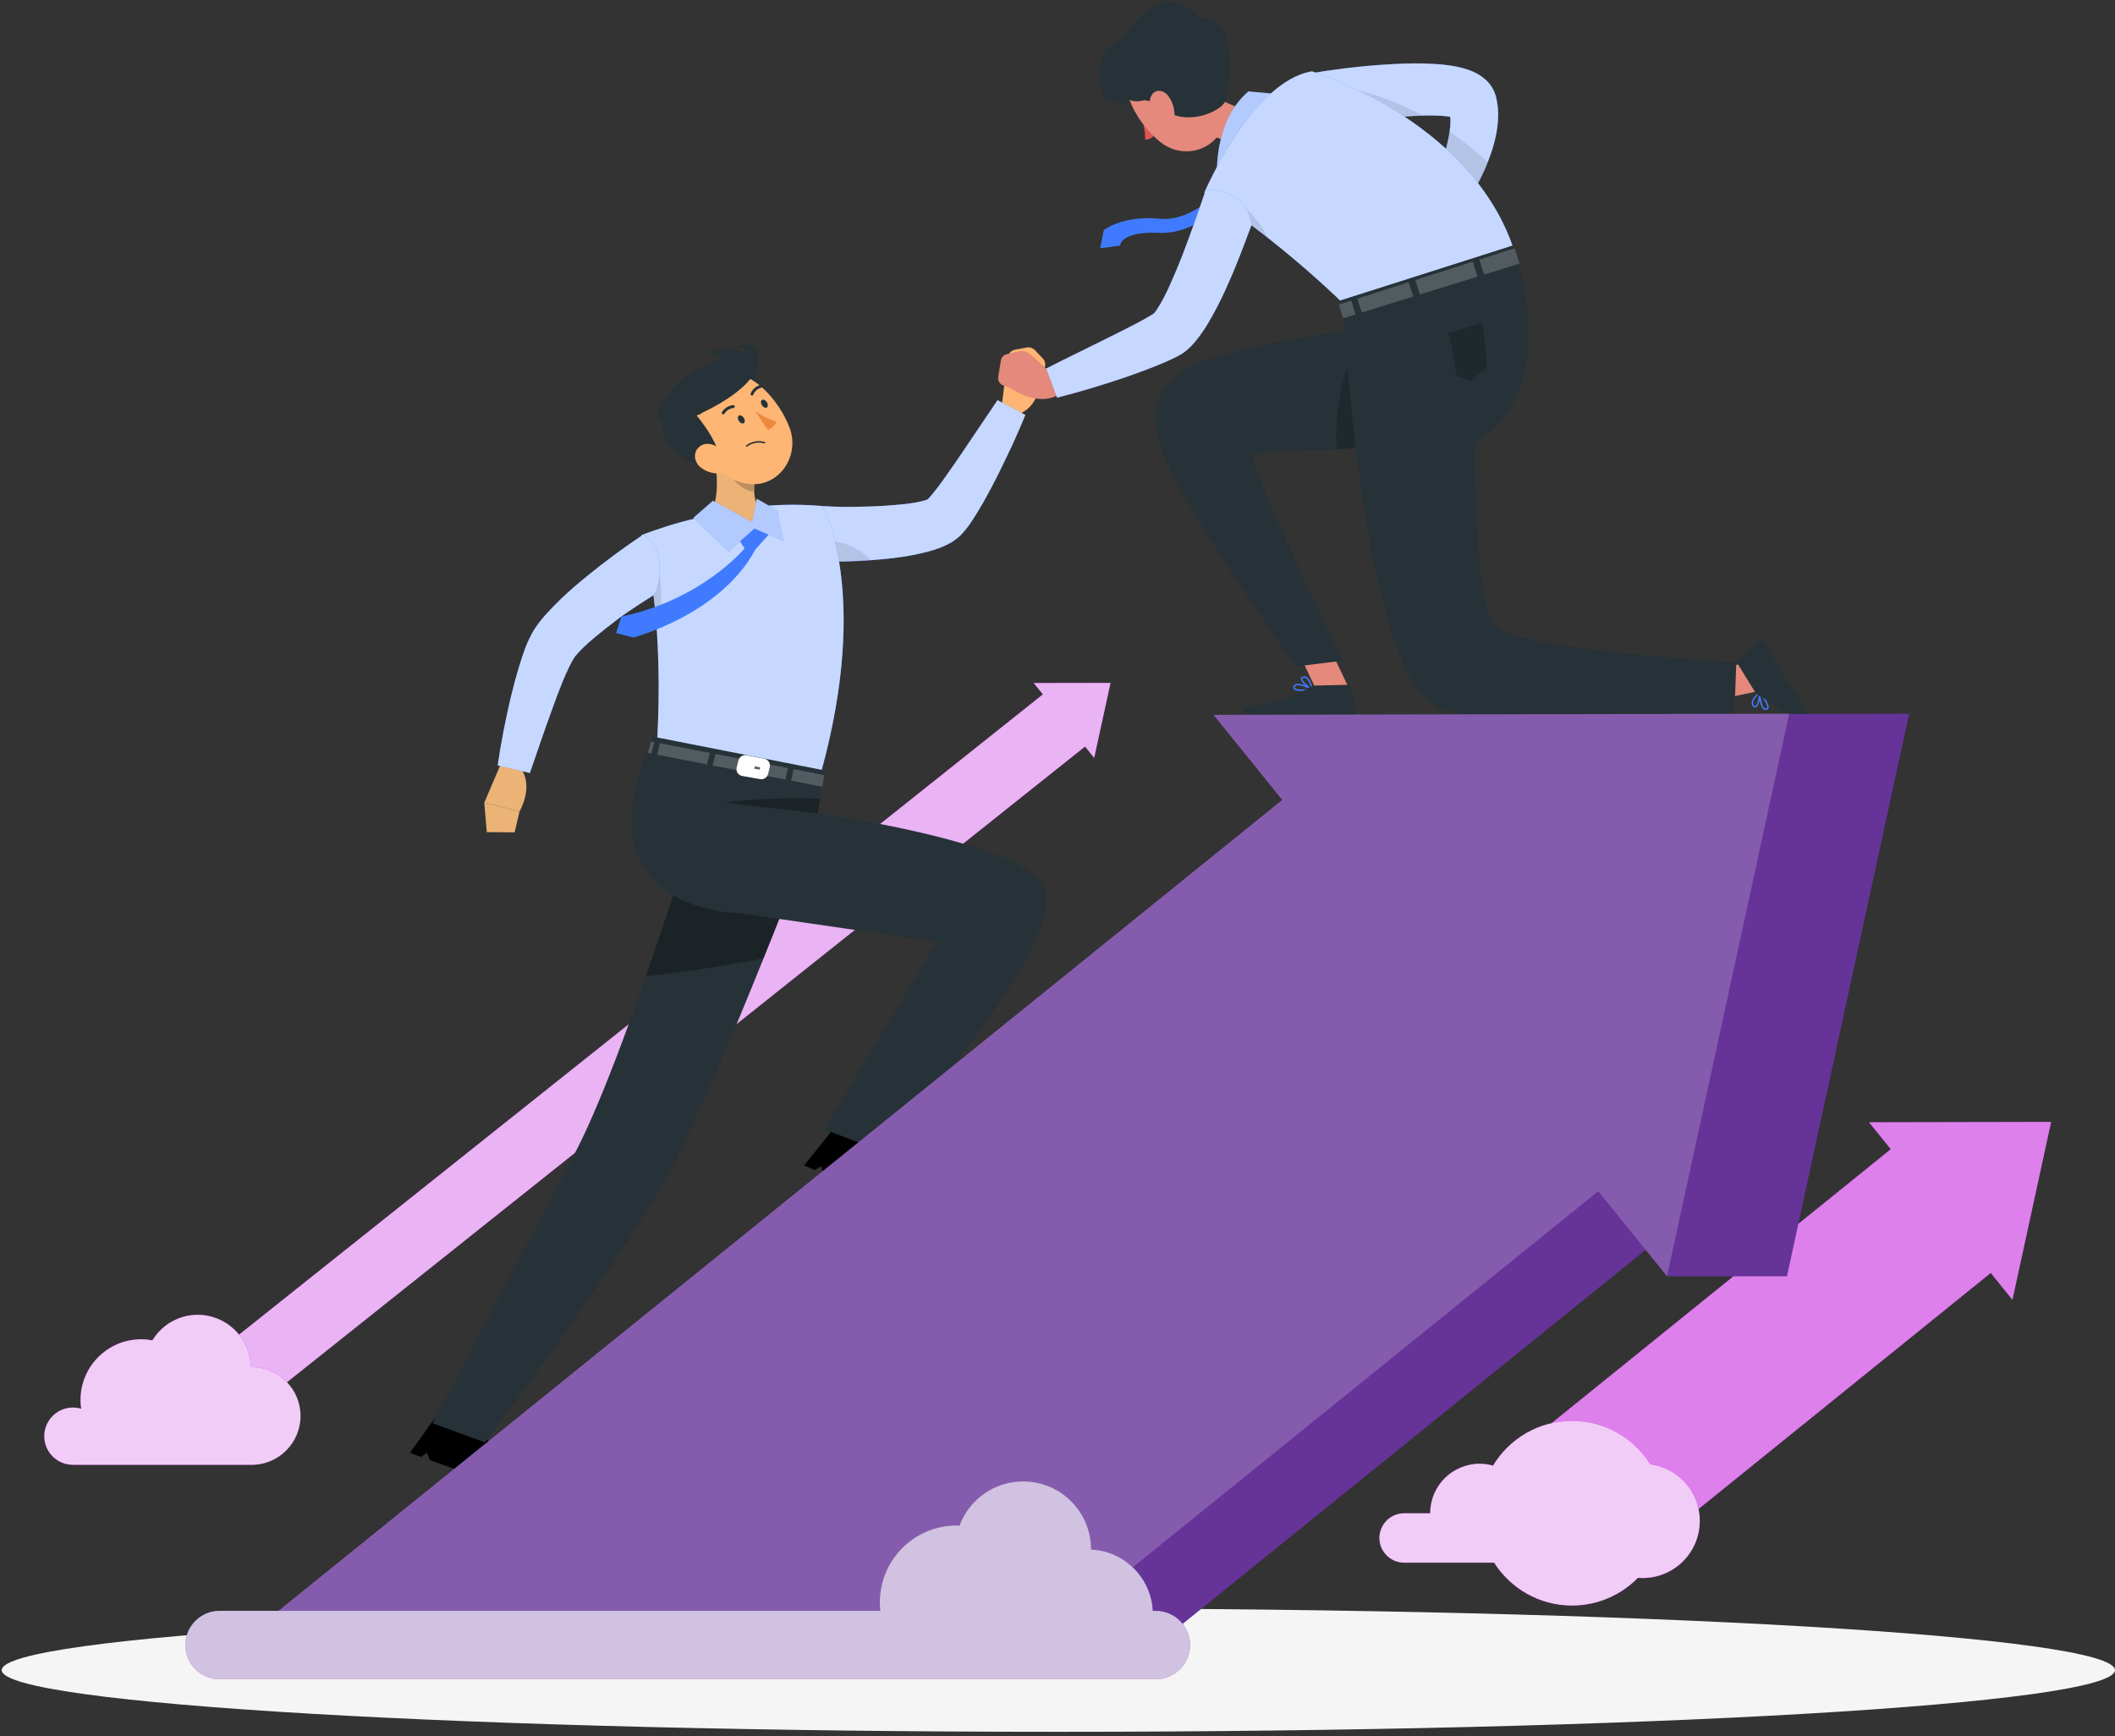 <svg width="134" height="110" viewBox="0 0 134 110" fill="none" xmlns="http://www.w3.org/2000/svg">
<rect x="0" y="0" width="134" height="110" fill="#333333" stroke="none"/>
<path d="M67.055 109.722C104.028 109.722 134 107.972 134 105.814C134 103.655 104.028 101.905 67.055 101.905C30.082 101.905 0.109 103.655 0.109 105.814C0.109 107.972 30.082 109.722 67.055 109.722Z" fill="#F5F5F5"/>
<path d="M65.493 43.274L66.073 43.992L10.922 87.922L13.273 90.832L13.594 91.229L68.745 47.3L69.325 48.018L70.361 43.264L65.493 43.274Z" fill="#BA00D9"/>
<path opacity="0.7" d="M65.493 43.274L66.073 43.992L10.922 87.922L13.273 90.832L13.594 91.229L68.745 47.3L69.325 48.018L70.361 43.264L65.493 43.274Z" fill="white"/>
<path d="M2.805 90.995C2.805 89.993 3.616 89.178 4.621 89.178C4.804 89.178 4.976 89.206 5.142 89.254C5.115 89.071 5.101 88.885 5.101 88.698C5.101 86.575 6.824 84.852 8.947 84.852C9.189 84.852 9.427 84.876 9.655 84.918C10.245 83.951 11.309 83.302 12.524 83.302C14.364 83.302 15.86 84.779 15.887 86.616C15.904 86.616 15.925 86.613 15.942 86.613C17.651 86.613 19.04 88.001 19.04 89.71C19.04 91.419 17.651 92.807 15.942 92.807H4.569L4.572 92.804C3.592 92.779 2.805 91.982 2.805 90.995Z" fill="#BA00D9"/>
<path opacity="0.8" d="M2.805 90.995C2.805 89.993 3.616 89.178 4.621 89.178C4.804 89.178 4.976 89.206 5.142 89.254C5.115 89.071 5.101 88.885 5.101 88.698C5.101 86.575 6.824 84.852 8.947 84.852C9.189 84.852 9.427 84.876 9.655 84.918C10.245 83.951 11.309 83.302 12.524 83.302C14.364 83.302 15.86 84.779 15.887 86.616C15.904 86.616 15.925 86.613 15.942 86.613C17.651 86.613 19.04 88.001 19.04 89.71C19.04 91.419 17.651 92.807 15.942 92.807H4.569L4.572 92.804C3.592 92.779 2.805 91.982 2.805 90.995Z" fill="white"/>
<path d="M118.415 71.103L119.793 72.809L94.156 93.515L99.725 100.414L100.492 101.36L126.129 80.65L127.503 82.356L129.954 71.079L118.415 71.103Z" fill="#BA00D9"/>
<path opacity="0.5" d="M118.415 71.103L119.793 72.809L94.156 93.515L99.725 100.414L100.492 101.36L126.129 80.65L127.503 82.356L129.954 71.079L118.415 71.103Z" fill="white"/>
<path d="M104.555 92.773C103.519 91.122 101.689 90.021 99.6 90.021C97.473 90.021 95.619 91.16 94.594 92.856C94.324 92.78 94.041 92.738 93.748 92.738C92.018 92.738 90.612 94.14 90.612 95.873V95.877H88.959C88.099 95.877 87.394 96.581 87.394 97.441C87.394 98.301 88.099 99.005 88.959 99.005H94.663C95.702 100.635 97.521 101.722 99.597 101.722C101.233 101.722 102.714 101.049 103.774 99.965C103.874 99.972 103.971 99.979 104.071 99.979C106.07 99.979 107.693 98.359 107.693 96.357C107.697 94.52 106.326 93.007 104.555 92.773Z" fill="#BA00D9"/>
<path opacity="0.8" d="M104.555 92.773C103.519 91.122 101.689 90.021 99.6 90.021C97.473 90.021 95.619 91.16 94.594 92.856C94.324 92.78 94.041 92.738 93.748 92.738C92.018 92.738 90.612 94.14 90.612 95.873V95.877H88.959C88.099 95.877 87.394 96.581 87.394 97.441C87.394 98.301 88.099 99.005 88.959 99.005H94.663C95.702 100.635 97.521 101.722 99.597 101.722C101.233 101.722 102.714 101.049 103.774 99.965C103.874 99.972 103.971 99.979 104.071 99.979C106.07 99.979 107.693 98.359 107.693 96.357C107.697 94.52 106.326 93.007 104.555 92.773Z" fill="white"/>
<path d="M66.068 22.709L65.571 22.185C65.436 22.043 65.239 21.981 65.049 22.015L64.303 22.157C64.062 22.205 63.875 22.402 63.844 22.647L63.461 25.769L64.618 26.211C66.023 25.599 65.95 23.742 65.95 23.742L66.154 23.372C66.275 23.158 66.237 22.889 66.068 22.709Z" fill="#FFB573"/>
<path d="M52.127 32.063C52.127 32.063 53.232 32.129 53.881 32.115C54.533 32.105 55.186 32.094 55.825 32.056C56.464 32.015 57.095 31.97 57.675 31.89C57.962 31.849 58.242 31.797 58.463 31.738C58.566 31.707 58.666 31.676 58.711 31.659C58.787 31.625 58.704 31.683 58.746 31.663C58.853 31.569 59.063 31.321 59.246 31.089C59.436 30.848 59.626 30.589 59.816 30.326C60.196 29.798 60.572 29.249 60.945 28.697L63.2 25.351L64.961 26.29C64.702 26.936 64.422 27.557 64.139 28.186C63.849 28.807 63.552 29.429 63.245 30.047C62.934 30.665 62.609 31.279 62.261 31.894C62.085 32.201 61.902 32.508 61.698 32.823C61.487 33.144 61.297 33.444 60.931 33.841C60.735 34.059 60.376 34.325 60.144 34.438C59.889 34.577 59.671 34.663 59.454 34.746C59.029 34.898 58.646 34.994 58.266 35.081C57.513 35.25 56.795 35.347 56.08 35.416C54.651 35.557 53.277 35.612 51.844 35.578L52.127 32.063Z" fill="#407BFF"/>
<path opacity="0.7" d="M64.962 26.29C64.703 26.932 64.423 27.554 64.143 28.182C63.85 28.804 63.553 29.425 63.246 30.047C62.935 30.661 62.614 31.276 62.262 31.89C62.086 32.198 61.903 32.505 61.699 32.819C61.492 33.14 61.298 33.441 60.936 33.838C60.739 34.055 60.38 34.318 60.148 34.432C59.893 34.573 59.675 34.66 59.458 34.742C59.033 34.894 58.65 34.991 58.274 35.074C57.521 35.243 56.803 35.343 56.088 35.412C55.781 35.443 55.477 35.467 55.177 35.492C54.068 35.571 52.977 35.599 51.852 35.575L51.907 34.849L52.124 32.063C52.124 32.063 53.229 32.132 53.878 32.115C54.534 32.105 55.184 32.094 55.826 32.056C56.461 32.018 57.096 31.973 57.676 31.89C57.963 31.852 58.243 31.801 58.464 31.738C58.567 31.711 58.667 31.68 58.712 31.659C58.788 31.625 58.705 31.687 58.747 31.663C58.854 31.569 59.064 31.321 59.247 31.089C59.437 30.848 59.627 30.589 59.814 30.326C60.193 29.798 60.57 29.249 60.946 28.697L63.201 25.351L64.962 26.29Z" fill="white"/>
<path opacity="0.1" d="M55.177 35.492C54.068 35.571 52.977 35.599 51.852 35.574L51.907 34.849L52.176 34.214C52.176 34.214 53.985 34.19 55.177 35.492Z" fill="black"/>
<path d="M33.662 94.002C33.662 94.002 30.537 91.851 30.727 90.407C30.744 90.266 30.662 90.142 30.513 90.118L27.865 89.717C27.741 89.7 27.609 89.755 27.537 89.859L25.973 92.051L26.677 92.307L27.053 92.041L27.23 92.507C31.048 93.888 32.709 94.444 33.551 94.478C33.783 94.181 33.662 94.002 33.662 94.002Z" fill="black"/>
<path d="M51.264 53.387C51.264 53.387 51.105 53.801 50.825 54.52C50.525 55.297 50.083 56.429 49.551 57.776C49.196 58.673 48.802 59.668 48.377 60.714C46.426 65.561 43.906 71.559 42.238 74.587C39.045 80.381 30.723 91.385 30.723 91.385L27.398 90.169C27.398 90.169 33.386 78.837 36.407 73.095C37.328 71.345 38.389 68.769 39.438 65.959C39.939 64.622 40.436 63.231 40.916 61.853C41.133 61.232 41.347 60.61 41.555 59.999C42.104 58.383 42.618 56.826 43.071 55.438C43.126 55.265 43.181 55.093 43.236 54.927C43.419 54.357 43.592 53.819 43.747 53.322C44.396 51.278 44.8 49.931 44.814 49.879C44.818 49.879 44.818 49.879 44.818 49.879L47.783 51.495L51.264 53.387Z" fill="#263238"/>
<path opacity="0.3" d="M50.823 54.52C50.523 55.297 50.081 56.429 49.549 57.776C49.194 58.673 48.8 59.668 48.375 60.714C45.662 61.259 42.899 61.629 40.914 61.853C41.132 61.232 41.346 60.61 41.553 59.999C42.102 58.383 42.616 56.826 43.069 55.438C43.124 55.265 43.179 55.093 43.234 54.927C43.417 54.357 43.59 53.819 43.745 53.322C45.741 53.594 48.41 54.002 50.823 54.52Z" fill="black"/>
<path d="M40.641 33.9C40.641 33.903 40.644 33.903 40.644 33.907C41.124 35.512 41.404 37.38 41.559 39.221C41.68 40.654 41.725 42.062 41.732 43.326C41.735 44.6 41.697 45.729 41.656 46.592C41.6 47.701 41.535 48.384 41.535 48.384L52.024 48.923C55.173 37.515 52.128 32.06 52.128 32.06C52.128 32.06 50.819 31.928 49.314 31.994C49.121 32.001 48.924 32.015 48.72 32.032C47.436 32.139 45.392 32.543 44.028 32.854C43.748 32.916 43.465 32.988 43.189 33.064C41.822 33.441 40.641 33.9 40.641 33.9Z" fill="#407BFF"/>
<path opacity="0.7" d="M52.024 48.926L41.534 48.388C41.534 48.388 41.6 47.704 41.655 46.592C41.669 46.268 41.683 45.898 41.697 45.498C41.717 44.852 41.731 44.12 41.731 43.329C41.728 42.946 41.721 42.549 41.711 42.142C41.711 42.076 41.707 42.01 41.707 41.945C41.69 41.299 41.659 40.629 41.614 39.949C41.593 39.707 41.576 39.466 41.555 39.224C41.541 39.034 41.524 38.841 41.507 38.651C41.455 38.167 41.4 37.684 41.331 37.208C41.313 37.076 41.293 36.945 41.272 36.818C41.241 36.6 41.206 36.389 41.168 36.175C41.027 35.388 40.854 34.621 40.644 33.907C40.644 33.907 40.64 33.903 40.637 33.903C40.637 33.903 41.821 33.441 43.192 33.064C43.465 32.992 43.748 32.919 44.027 32.857C45.395 32.55 47.439 32.142 48.72 32.035C48.923 32.022 49.12 32.004 49.317 32.001C50.819 31.932 52.127 32.063 52.127 32.063C52.127 32.063 55.173 37.515 52.024 48.926Z" fill="white"/>
<path d="M58.514 76.224C58.514 76.224 55.517 73.897 55.789 72.467C55.817 72.326 55.741 72.198 55.593 72.167L52.972 71.614C52.851 71.59 52.713 71.638 52.634 71.735L50.945 73.834L51.632 74.128L52.026 73.886L52.178 74.363C55.91 75.961 57.54 76.61 58.376 76.697C58.624 76.41 58.514 76.224 58.514 76.224Z" fill="black"/>
<path d="M46.551 57.838C46.71 57.845 46.796 57.845 46.796 57.845L59.371 59.675L52.214 71.552L55.797 72.916C55.797 72.916 68.759 58.939 65.866 55.752C63.483 53.132 51.813 51.536 51.813 51.536L52.196 48.802L41.403 46.678C36.787 56.778 45.008 57.741 46.551 57.838Z" fill="#263238"/>
<path d="M41.271 47.749L41.043 47.704L41.25 46.979L41.454 47.017L41.271 47.749Z" fill="#263238"/>
<path d="M49.758 49.392L45.148 48.502L45.328 47.77L49.92 48.66L49.758 49.392Z" fill="#263238"/>
<path d="M50.28 48.729L52.228 49.106L52.096 49.845L50.125 49.461L50.28 48.729Z" fill="#263238"/>
<path d="M41.809 47.086L44.978 47.7L44.792 48.429L41.633 47.818L41.809 47.086Z" fill="#263238"/>
<g opacity="0.2">
<path d="M41.271 47.749L41.043 47.704L41.25 46.979L41.454 47.017L41.271 47.749Z" fill="white"/>
<path d="M49.758 49.392L45.148 48.502L45.328 47.77L49.92 48.66L49.758 49.392Z" fill="white"/>
<path d="M50.28 48.729L52.228 49.106L52.096 49.845L50.125 49.461L50.28 48.729Z" fill="white"/>
<path d="M41.809 47.086L44.978 47.7L44.792 48.429L41.633 47.818L41.809 47.086Z" fill="white"/>
</g>
<path d="M48.483 48.526L48.379 48.971C48.362 49.044 48.293 49.089 48.22 49.075L47.067 48.871C46.988 48.857 46.939 48.781 46.957 48.702L47.074 48.239C47.091 48.17 47.16 48.125 47.233 48.139L48.376 48.36C48.452 48.374 48.5 48.45 48.483 48.526Z" stroke="white" stroke-width="0.589" stroke-miterlimit="10"/>
<path d="M47.528 48.56L47.176 48.498" stroke="white" stroke-width="0.589" stroke-miterlimit="10" stroke-linecap="round" stroke-linejoin="round"/>
<path d="M45.118 28.096L47.859 30.368C47.59 31.48 48.056 32.505 48.598 32.695C48.598 32.695 48.999 33.648 48.229 33.81C46.668 34.135 44.887 32.622 44.887 32.622C45.709 31.732 45.408 29.515 45.118 28.096Z" fill="#EBB376"/>
<path opacity="0.2" d="M46.233 29.021L47.856 30.364C47.79 30.627 47.742 30.892 47.724 31.151C47.117 31.076 46.278 30.423 46.205 29.791C46.174 29.477 46.184 29.17 46.233 29.021Z" fill="black"/>
<path d="M47.537 23.607C48.2 24.022 49.098 25.268 47.983 25.565C46.867 25.865 46.394 22.896 47.537 23.607Z" fill="#263238"/>
<path d="M44.11 27.868C45.27 29.398 45.871 30.351 47.217 30.627C49.244 31.038 50.715 28.976 50.035 27.126C49.42 25.461 47.628 23.241 45.653 23.663C43.706 24.073 42.953 26.338 44.11 27.868Z" fill="#FFB573"/>
<path d="M44.454 26.2L43.062 24.574C43.062 24.574 41.222 25.927 42.057 26.746C41.505 28.041 43.694 29.85 45.607 29.477C45.828 28.31 44.126 26.311 44.126 26.311C44.233 26.287 44.343 26.245 44.454 26.2Z" fill="#263238"/>
<path d="M44.379 29.605C44.78 29.929 45.294 30.04 45.715 29.985C46.347 29.905 46.423 29.273 46.043 28.8C45.702 28.375 44.959 27.906 44.424 28.224C43.892 28.538 43.923 29.232 44.379 29.605Z" fill="#FFB573"/>
<path d="M46.815 26.677C46.901 26.808 47.04 26.867 47.126 26.808C47.209 26.749 47.209 26.597 47.123 26.47C47.036 26.338 46.898 26.28 46.812 26.338C46.729 26.394 46.729 26.546 46.815 26.677Z" fill="#263238"/>
<path d="M48.276 25.682C48.362 25.814 48.501 25.872 48.587 25.814C48.67 25.755 48.67 25.603 48.583 25.475C48.497 25.344 48.359 25.285 48.273 25.344C48.19 25.399 48.19 25.551 48.276 25.682Z" fill="#263238"/>
<path d="M47.852 26.062C47.852 26.062 48.632 26.58 49.191 26.708C49.102 27.063 48.646 27.229 48.646 27.229L47.852 26.062Z" fill="#ED893E"/>
<path d="M47.449 28.11C47.394 28.141 47.335 28.175 47.276 28.22C47.256 28.234 47.252 28.265 47.266 28.286C47.28 28.306 47.311 28.31 47.328 28.296C47.884 27.892 48.419 28.092 48.426 28.096C48.45 28.106 48.475 28.092 48.485 28.068C48.495 28.044 48.481 28.016 48.457 28.009C48.437 27.999 47.974 27.826 47.449 28.11Z" fill="#263238"/>
<path d="M45.817 26.249C45.848 26.249 45.883 26.235 45.9 26.207C46.121 25.862 46.459 25.852 46.463 25.852C46.514 25.852 46.556 25.81 46.552 25.758C46.552 25.706 46.511 25.669 46.459 25.669C46.442 25.669 46.017 25.679 45.741 26.107C45.713 26.148 45.727 26.207 45.769 26.235C45.786 26.245 45.803 26.249 45.817 26.249Z" fill="#263238"/>
<path d="M48.294 24.505C48.301 24.488 48.301 24.47 48.294 24.453C48.28 24.405 48.228 24.374 48.18 24.388C47.693 24.522 47.565 24.926 47.558 24.944C47.544 24.992 47.572 25.044 47.617 25.057C47.665 25.071 47.717 25.047 47.731 24.999C47.734 24.981 47.838 24.674 48.228 24.564C48.263 24.553 48.287 24.533 48.294 24.505Z" fill="#263238"/>
<path d="M44.125 26.318C44.125 26.318 47.771 24.785 47.992 23.038C48.217 21.29 46.677 22.005 46.677 22.005C46.677 22.005 47.388 21.957 47.319 22.475C47.319 22.475 46.086 21.636 44.916 22.357C44.916 22.357 45.465 22.347 45.751 22.754C45.751 22.754 44.636 22.972 43.386 23.897C42.14 24.826 39.892 28.144 44.125 26.318Z" fill="#263238"/>
<path opacity="0.3" d="M51.813 51.536L45.871 50.853C45.871 50.853 48.222 50.466 51.944 50.604L51.813 51.536Z" fill="black"/>
<path opacity="0.1" d="M41.611 39.949C41.591 39.707 41.573 39.466 41.553 39.224C41.539 39.034 41.522 38.841 41.504 38.651C41.453 38.167 41.397 37.684 41.328 37.208C41.311 37.076 41.29 36.945 41.27 36.817C41.428 36.69 41.604 36.572 41.791 36.469C41.791 36.469 42.129 38.212 41.611 39.949Z" fill="black"/>
<path d="M31.716 48.429L30.684 50.853L32.917 51.405C32.917 51.405 33.877 49.814 32.942 48.598L31.716 48.429Z" fill="#EBB376"/>
<path d="M30.842 52.721L32.607 52.735L32.917 51.405L30.684 50.853L30.842 52.721Z" fill="#EBB376"/>
<path d="M41.765 35.578C41.921 37.097 41.399 37.715 41.399 37.715C41.399 37.715 39.928 38.641 39.29 39.114C38.748 39.521 38.216 39.939 37.712 40.353C37.463 40.564 37.221 40.774 37 40.985C36.783 41.192 36.579 41.41 36.448 41.575C36.389 41.641 36.331 41.751 36.272 41.848C36.21 41.948 36.144 42.1 36.075 42.224C35.94 42.504 35.806 42.798 35.678 43.108C35.422 43.726 35.181 44.369 34.953 45.021C34.473 46.319 34.031 47.656 33.572 48.975L31.531 48.491C31.738 47.058 32.018 45.663 32.343 44.248C32.512 43.543 32.702 42.839 32.919 42.124C33.026 41.765 33.151 41.403 33.289 41.03C33.372 40.833 33.437 40.657 33.541 40.446C33.651 40.232 33.751 40.025 33.9 39.804C34.176 39.39 34.445 39.079 34.722 38.779C34.994 38.482 35.267 38.209 35.543 37.943C36.092 37.415 36.655 36.935 37.228 36.472C38.371 35.543 39.517 34.694 40.747 33.876C40.743 33.869 41.627 34.204 41.765 35.578Z" fill="#407BFF"/>
<path opacity="0.7" d="M41.765 35.578C41.921 37.097 41.399 37.715 41.399 37.715C41.399 37.715 39.928 38.641 39.29 39.114C38.748 39.521 38.216 39.939 37.712 40.353C37.463 40.564 37.221 40.774 37 40.985C36.783 41.192 36.579 41.41 36.448 41.575C36.389 41.641 36.331 41.751 36.272 41.848C36.21 41.948 36.144 42.1 36.075 42.224C35.94 42.504 35.806 42.798 35.678 43.108C35.422 43.726 35.181 44.369 34.953 45.021C34.473 46.319 34.031 47.656 33.572 48.975L31.531 48.491C31.738 47.058 32.018 45.663 32.343 44.248C32.512 43.543 32.702 42.839 32.919 42.124C33.026 41.765 33.151 41.403 33.289 41.03C33.372 40.833 33.437 40.657 33.541 40.446C33.651 40.232 33.751 40.025 33.9 39.804C34.176 39.39 34.445 39.079 34.722 38.779C34.994 38.482 35.267 38.209 35.543 37.943C36.092 37.415 36.655 36.935 37.228 36.472C38.371 35.543 39.517 34.694 40.747 33.876C40.743 33.869 41.627 34.204 41.765 35.578Z" fill="white"/>
<path d="M46.406 33.541L47.173 34.746C47.173 34.746 44.497 37.991 39.373 39.062L39.031 40.105L40.119 40.391C40.119 40.391 45.65 38.958 47.86 34.808L48.999 33.537L47.656 33.085L46.406 33.541Z" fill="#407BFF"/>
<path d="M43.922 32.816L45.172 31.725L47.658 33.085L47.944 31.597L49.256 32.35L49.633 34.28L47.799 33.486L46.163 34.946L43.922 32.816Z" fill="#407BFF"/>
<path opacity="0.6" d="M43.922 32.816L45.172 31.725L47.658 33.085L47.944 31.597L49.256 32.35L49.633 34.28L47.799 33.486L46.163 34.946L43.922 32.816Z" fill="white"/>
<path d="M78.173 11.219C78.173 11.219 75.853 14.098 73.494 13.86C71.139 13.622 69.934 14.578 69.934 14.578L69.703 15.728L70.967 15.559C70.967 15.559 70.967 14.647 73.425 14.751C75.883 14.855 77.727 12.738 78.445 11.782L78.173 11.219Z" fill="#407BFF"/>
<path d="M94.847 6.433L94.799 6.205C94.775 6.116 94.789 6.105 94.702 5.881C94.568 5.532 94.34 5.242 94.139 5.063C93.725 4.69 93.38 4.558 93.083 4.441C92.493 4.23 92.023 4.165 91.557 4.11C91.094 4.058 90.659 4.034 90.228 4.023C89.368 3.999 88.539 4.041 87.717 4.092C86.07 4.199 84.486 4.396 82.859 4.676L83.453 8.077C84.941 7.839 86.495 7.621 87.997 7.466C88.75 7.39 89.502 7.341 90.221 7.321C90.58 7.31 90.932 7.314 91.26 7.334C91.488 7.348 91.716 7.372 91.885 7.403C91.895 7.521 91.899 7.649 91.895 7.783C91.874 8.37 91.726 9.057 91.526 9.741C91.122 11.115 90.483 12.545 89.827 13.881L91.467 14.972C92.513 13.649 93.376 12.272 94.088 10.691C94.43 9.893 94.73 9.05 94.868 8.063C94.934 7.569 94.954 7.031 94.847 6.433Z" fill="#407BFF"/>
<path opacity="0.7" d="M94.865 8.066C94.754 8.881 94.526 9.599 94.26 10.273C94.205 10.414 94.146 10.556 94.088 10.694C93.373 12.275 92.51 13.649 91.464 14.972L89.827 13.881C90.483 12.545 91.118 11.119 91.526 9.741C91.664 9.268 91.778 8.791 91.84 8.35C91.871 8.153 91.888 7.963 91.895 7.783C91.899 7.649 91.895 7.521 91.885 7.403C91.716 7.372 91.488 7.348 91.26 7.334C90.932 7.314 90.58 7.314 90.221 7.321C90.193 7.321 90.169 7.324 90.141 7.324C89.444 7.348 88.722 7.397 87.994 7.469C86.537 7.621 85.038 7.828 83.591 8.059C83.543 8.066 83.498 8.073 83.453 8.08L82.859 4.676C84.489 4.396 86.07 4.203 87.717 4.092C88.539 4.041 89.368 3.999 90.228 4.023C90.659 4.034 91.094 4.058 91.557 4.11C92.023 4.168 92.493 4.234 93.083 4.441C93.38 4.558 93.722 4.69 94.139 5.063C94.34 5.242 94.568 5.532 94.702 5.881C94.785 6.105 94.775 6.116 94.799 6.205L94.847 6.433C94.954 7.031 94.93 7.569 94.865 8.066Z" fill="white"/>
<path opacity="0.1" d="M90.14 7.324C89.442 7.348 88.721 7.397 87.992 7.469C86.535 7.621 85.037 7.828 83.59 8.059C84.118 6.761 84.66 5.449 84.66 5.449C84.66 5.449 87.077 5.681 90.14 7.324Z" fill="black"/>
<path opacity="0.1" d="M94.261 10.273C94.206 10.414 94.147 10.556 94.089 10.694C93.374 12.275 92.511 13.649 91.465 14.972L89.828 13.881C90.484 12.545 91.119 11.119 91.527 9.741C91.665 9.268 91.779 8.791 91.841 8.35C92.639 8.885 93.454 9.52 94.261 10.273Z" fill="black"/>
<path d="M72.196 7.117C72.289 7.238 72.303 7.383 72.227 7.445C72.147 7.507 72.009 7.459 71.916 7.341C71.823 7.22 71.809 7.075 71.885 7.013C71.964 6.951 72.103 6.996 72.196 7.117Z" fill="#263238"/>
<path d="M72.316 7.372C72.316 7.372 72.589 8.277 72.551 8.843C72.917 8.874 73.207 8.501 73.207 8.501L72.316 7.372Z" fill="#DE5753"/>
<path d="M72.108 6.109C72.121 6.091 72.128 6.071 72.128 6.047C72.125 5.998 72.084 5.96 72.035 5.96C71.541 5.981 71.327 6.333 71.32 6.35C71.296 6.392 71.31 6.447 71.352 6.471C71.393 6.495 71.448 6.482 71.472 6.44C71.479 6.43 71.648 6.154 72.042 6.136C72.07 6.14 72.094 6.126 72.108 6.109Z" fill="#263238"/>
<path d="M75.633 5.27C76.772 6.091 78.958 7.393 80.197 6.899C80.197 6.899 81.313 7.828 80.242 10.155C79.065 12.717 78.409 10.794 78.409 10.794C78.716 9.244 77.663 8.802 76.579 8.598L75.633 5.27Z" fill="#E4897B"/>
<path d="M75.979 3.719C77.046 5.256 77.751 6.102 77.606 7.438C77.385 9.451 75.047 10.207 73.542 9.019C72.185 7.952 70.666 5.615 71.643 3.899C72.596 2.211 74.909 2.179 75.979 3.719Z" fill="#E4897B"/>
<path d="M77.696 6.254C77.537 7.124 74.603 8.315 73.273 6.437C73.273 6.437 71.602 6.423 70.601 5.418C69.596 4.41 69.814 3.319 70.711 2.725C71.506 2.2 73.556 -1.653 75.946 1.099C78.535 0.995 77.893 5.17 77.696 6.254Z" fill="#263238"/>
<path d="M72.74 2.314C72.74 2.314 71.2 2.238 70.313 2.946C69.425 3.65 69.674 5.815 70.016 6.226C70.358 6.634 70.72 6.634 70.72 6.634C70.72 6.634 70.195 6.361 70.195 5.964C70.195 5.964 70.423 6.499 71.469 6.634C71.469 6.634 71.172 6.395 71.217 6.091C71.217 6.091 71.784 6.827 73.096 6.091C74.408 5.356 72.74 2.314 72.74 2.314Z" fill="#263238"/>
<path d="M74.046 6.116C74.329 6.516 74.44 7.017 74.416 7.424C74.378 8.035 73.867 8.084 73.466 7.697C73.104 7.352 72.689 6.616 72.924 6.105C73.155 5.605 73.722 5.66 74.046 6.116Z" fill="#E4897B"/>
<path d="M77.113 11.219C77.113 11.219 76.827 7.742 79.095 5.791L81.799 6.04C81.799 6.04 80.241 9.841 77.113 11.219Z" fill="#407BFF"/>
<path opacity="0.6" d="M77.113 11.219C77.113 11.219 76.827 7.742 79.095 5.791L81.799 6.04C81.799 6.04 80.241 9.841 77.113 11.219Z" fill="white"/>
<path d="M84.905 19.039C84.905 19.039 80.817 15.027 76.297 12.217C76.297 12.217 79.308 5.149 83.12 4.52C83.12 4.52 92.97 7.497 95.829 15.559L84.905 19.039Z" fill="#407BFF"/>
<path d="M85.424 43.519L83.663 44.269L81.754 40.26L83.518 39.511L85.424 43.519Z" fill="#E4897B"/>
<path d="M95.831 15.555L94.792 26.594C94.219 27.018 93.311 27.346 92.209 27.602C90.055 28.103 87.182 28.331 84.699 28.465C81.913 28.617 79.624 28.645 79.417 28.807C78.933 29.183 85.069 41.858 85.069 41.858L82.141 42.224C82.141 42.224 74.445 31.666 73.447 27.999C73.081 26.646 72.711 24.95 75.197 23.366C77.386 21.971 85.535 20.924 85.535 20.924L84.906 19.043L95.831 15.555Z" fill="#263238"/>
<path opacity="0.2" d="M92.211 27.602C90.056 28.103 87.184 28.331 84.701 28.465C84.366 24.391 86.414 20.486 86.414 20.486L89.328 19.737L92.211 27.602Z" fill="black"/>
<path d="M111.109 41.893L111.423 43.785L107.076 44.697L106.762 42.804L111.109 41.893Z" fill="#E4897B"/>
<path d="M111.517 43.854C111.503 43.84 111.482 43.837 111.465 43.844C111.448 43.851 111.438 43.868 111.438 43.889C111.438 43.92 111.465 44.693 111.707 44.918C111.755 44.962 111.81 44.987 111.873 44.983C111.98 44.98 112.024 44.928 112.042 44.883C112.094 44.759 111.997 44.538 111.869 44.327C111.752 44.13 111.603 43.947 111.517 43.854ZM111.538 44.016C111.769 44.293 112.018 44.707 111.959 44.849C111.952 44.866 111.935 44.89 111.869 44.893C111.835 44.893 111.8 44.88 111.769 44.852C111.748 44.835 111.731 44.811 111.714 44.783C111.6 44.59 111.555 44.213 111.538 44.016Z" fill="#407BFF"/>
<path d="M111.502 43.844C111.488 43.837 111.471 43.84 111.457 43.851C111.44 43.864 111.029 44.179 110.984 44.489C110.97 44.586 110.995 44.669 111.05 44.745C111.126 44.845 111.198 44.842 111.247 44.821C111.45 44.738 111.561 44.13 111.53 43.878C111.53 43.871 111.526 43.864 111.523 43.861C111.519 43.854 111.513 43.847 111.502 43.844ZM111.074 44.503C111.102 44.3 111.33 44.079 111.443 43.978C111.447 44.255 111.333 44.69 111.212 44.742C111.202 44.745 111.171 44.759 111.122 44.693C111.115 44.686 111.112 44.679 111.109 44.669C111.077 44.617 111.067 44.565 111.074 44.503Z" fill="#407BFF"/>
<path d="M111.186 43.83L110.088 42.048C110.046 41.983 110.057 41.896 110.112 41.841L111.362 40.626C111.493 40.502 111.704 40.526 111.797 40.681C112.18 41.33 112.715 42.283 113.213 43.091C113.793 44.037 114.349 44.821 115.029 45.926C115.44 46.596 114.88 47.2 114.645 46.955C113.579 45.85 112.909 44.828 111.548 44.144C111.407 44.068 111.272 43.968 111.186 43.83Z" fill="#263238"/>
<path d="M95.832 15.555C95.832 15.555 99.34 24.577 93.422 28.078C93.422 28.078 93.346 38.506 94.844 39.725C96.667 41.213 110.005 41.969 110.005 41.969L109.888 45.28C109.888 45.28 95.607 46.451 91.284 44.897C86.223 43.081 85.094 19.191 85.094 19.191L95.832 15.555Z" fill="#263238"/>
<path opacity="0.2" d="M91.773 21.094L93.904 20.448C93.904 20.448 94.197 22.281 94.194 23.265L93.206 24.115L92.271 23.818C92.271 23.818 92.015 21.857 91.773 21.094Z" fill="black"/>
<path d="M85.611 19.046L85.887 19.923L85.097 20.168L84.82 19.298L85.611 19.046Z" fill="#263238"/>
<path d="M89.248 17.879L89.545 18.787L86.282 19.799L85.992 18.922L89.248 17.879Z" fill="#263238"/>
<path d="M93.311 16.578L93.608 17.527L89.958 18.66L89.668 17.744L93.311 16.578Z" fill="#263238"/>
<path d="M96.278 16.698L94.03 17.396H94.027L93.727 16.443L95.957 15.728L96.278 16.698Z" fill="#263238"/>
<g opacity="0.2">
<path d="M85.611 19.046L85.887 19.923L85.097 20.168L84.82 19.298L85.611 19.046Z" fill="white"/>
<path d="M89.248 17.879L89.545 18.787L86.282 19.799L85.992 18.922L89.248 17.879Z" fill="white"/>
<path d="M93.311 16.578L93.608 17.527L89.958 18.66L89.668 17.744L93.311 16.578Z" fill="white"/>
<path d="M96.278 16.698L94.03 17.396H94.027L93.727 16.443L95.957 15.728L96.278 16.698Z" fill="white"/>
</g>
<path d="M83.121 43.709C83.138 43.706 83.152 43.688 83.155 43.671C83.159 43.654 83.148 43.633 83.131 43.626C83.103 43.609 82.423 43.246 82.106 43.34C82.04 43.36 81.992 43.395 81.964 43.45C81.912 43.547 81.936 43.609 81.964 43.647C82.047 43.754 82.285 43.785 82.53 43.778C82.762 43.771 83 43.737 83.121 43.709ZM82.972 43.644C82.617 43.702 82.133 43.713 82.04 43.588C82.03 43.571 82.016 43.543 82.047 43.488C82.064 43.457 82.092 43.436 82.133 43.423C82.161 43.416 82.189 43.412 82.219 43.409C82.444 43.405 82.793 43.557 82.972 43.644Z" fill="#407BFF"/>
<path d="M83.138 43.702C83.152 43.692 83.159 43.678 83.155 43.661C83.152 43.64 83.09 43.126 82.841 42.929C82.765 42.87 82.679 42.846 82.589 42.856C82.465 42.874 82.43 42.936 82.423 42.987C82.392 43.205 82.862 43.609 83.097 43.706C83.103 43.709 83.11 43.709 83.114 43.709C83.121 43.709 83.131 43.706 83.138 43.702ZM82.786 42.998C82.948 43.126 83.024 43.433 83.052 43.581C82.814 43.447 82.492 43.126 82.513 42.998C82.513 42.987 82.52 42.956 82.599 42.946C82.61 42.946 82.617 42.943 82.627 42.943C82.682 42.943 82.734 42.96 82.786 42.998Z" fill="#407BFF"/>
<path d="M83.307 43.436L85.4 43.388C85.479 43.385 85.548 43.44 85.565 43.516L85.983 45.211C86.028 45.387 85.897 45.556 85.717 45.56C84.961 45.563 83.87 45.546 82.924 45.57C81.816 45.598 80.859 45.681 79.558 45.712C78.77 45.729 78.536 44.942 78.86 44.862C80.352 44.5 81.574 44.434 82.848 43.606C82.99 43.509 83.142 43.443 83.307 43.436Z" fill="#263238"/>
<path opacity="0.7" d="M95.829 15.559L84.905 19.039C84.905 19.039 82.978 17.151 80.309 15.055C79.801 14.658 79.27 14.254 78.717 13.853C77.94 13.287 77.126 12.731 76.297 12.217C76.297 12.217 79.308 5.149 83.12 4.52C83.12 4.52 92.97 7.493 95.829 15.559Z" fill="white"/>
<path opacity="0.1" d="M80.311 15.055C79.803 14.658 79.271 14.254 78.719 13.853L78.933 13.208C78.933 13.208 79.851 13.981 80.311 15.055Z" fill="black"/>
<path d="M64.529 22.264L63.776 22.444C63.589 22.488 63.444 22.64 63.413 22.834L63.244 23.883C63.21 24.104 63.33 24.322 63.538 24.405L64.087 24.626C64.087 24.626 65.675 25.772 67.018 25.033L66.438 23.497L65.302 22.468C65.095 22.271 64.805 22.198 64.529 22.264Z" fill="#E4897B"/>
<path d="M78.239 12.493C79.205 13.073 79.288 14.268 79.288 14.268C79.288 14.268 78.529 16.325 78.09 17.351C77.79 18.045 77.482 18.742 77.12 19.436C76.747 20.137 76.388 20.821 75.777 21.581L75.659 21.722L75.518 21.874C75.431 21.971 75.307 22.085 75.183 22.192C75.131 22.24 75.034 22.309 74.955 22.364C74.876 22.419 74.769 22.492 74.734 22.502L74.441 22.654C74.061 22.844 73.705 22.996 73.346 23.141C72.638 23.431 71.934 23.683 71.23 23.928C69.817 24.401 68.412 24.833 66.969 25.195L66.285 23.348C67.58 22.685 68.899 22.057 70.187 21.411C70.832 21.09 71.475 20.769 72.089 20.445C72.393 20.282 72.697 20.113 72.956 19.954L73.142 19.837C73.194 19.809 73.153 19.823 73.149 19.823C73.142 19.823 73.125 19.844 73.135 19.826C73.146 19.809 73.156 19.802 73.191 19.757L73.232 19.706L73.28 19.633C73.56 19.226 73.878 18.604 74.15 17.997C74.423 17.375 74.7 16.729 74.951 16.07C75.452 14.758 75.936 13.387 76.384 12.061C76.384 12.065 77.213 11.878 78.239 12.493Z" fill="#407BFF"/>
<path opacity="0.7" d="M78.239 12.493C79.205 13.073 79.288 14.268 79.288 14.268C79.288 14.268 78.529 16.325 78.09 17.351C77.79 18.045 77.482 18.742 77.12 19.436C76.747 20.137 76.388 20.821 75.777 21.581L75.659 21.722L75.518 21.874C75.431 21.971 75.307 22.085 75.183 22.192C75.131 22.24 75.034 22.309 74.955 22.364C74.876 22.419 74.769 22.492 74.734 22.502L74.441 22.654C74.061 22.844 73.705 22.996 73.346 23.141C72.638 23.431 71.934 23.683 71.23 23.928C69.817 24.401 68.412 24.833 66.969 25.195L66.285 23.348C67.58 22.685 68.899 22.057 70.187 21.411C70.832 21.09 71.475 20.769 72.089 20.445C72.393 20.282 72.697 20.113 72.956 19.954L73.142 19.837C73.194 19.809 73.153 19.823 73.149 19.823C73.142 19.823 73.125 19.844 73.135 19.826C73.146 19.809 73.156 19.802 73.191 19.757L73.232 19.706L73.28 19.633C73.56 19.226 73.878 18.604 74.15 17.997C74.423 17.375 74.7 16.729 74.951 16.07C75.452 14.758 75.936 13.387 76.384 12.061C76.384 12.065 77.213 11.878 78.239 12.493Z" fill="white"/>
<path d="M15.094 104.115H73.404L104.264 79.186L105.618 80.861H113.217L120.958 45.218L113.355 45.232L113.359 45.218L76.884 45.29L81.238 50.68L15.094 104.115Z" fill="#663399"/>
<path opacity="0.2" d="M15.094 104.115H65.804L101.26 75.471L105.618 80.861L113.359 45.218L76.884 45.29L81.238 50.68L15.094 104.115Z" fill="white"/>
<path d="M13.907 102.057H55.775C55.754 101.881 55.744 101.701 55.744 101.518C55.744 98.829 57.923 96.65 60.612 96.65C60.671 96.65 60.73 96.657 60.788 96.66C61.4 95.024 62.971 93.857 64.821 93.857C67.2 93.857 69.127 95.783 69.127 98.162C69.127 98.166 69.127 98.169 69.127 98.173C71.237 98.273 72.925 99.954 73.035 102.06H73.232C74.423 102.06 75.397 103.034 75.397 104.225C75.397 105.417 74.423 106.39 73.232 106.39H13.907C12.716 106.39 11.742 105.417 11.742 104.225C11.742 103.031 12.716 102.057 13.907 102.057Z" fill="#663399"/>
<path opacity="0.7" d="M13.907 102.057H55.775C55.754 101.881 55.744 101.701 55.744 101.518C55.744 98.829 57.923 96.65 60.612 96.65C60.671 96.65 60.73 96.657 60.788 96.66C61.4 95.024 62.971 93.857 64.821 93.857C67.2 93.857 69.127 95.783 69.127 98.162C69.127 98.166 69.127 98.169 69.127 98.173C71.237 98.273 72.925 99.954 73.035 102.06H73.232C74.423 102.06 75.397 103.034 75.397 104.225C75.397 105.417 74.423 106.39 73.232 106.39H13.907C12.716 106.39 11.742 105.417 11.742 104.225C11.742 103.031 12.716 102.057 13.907 102.057Z" fill="white"/>
</svg>
